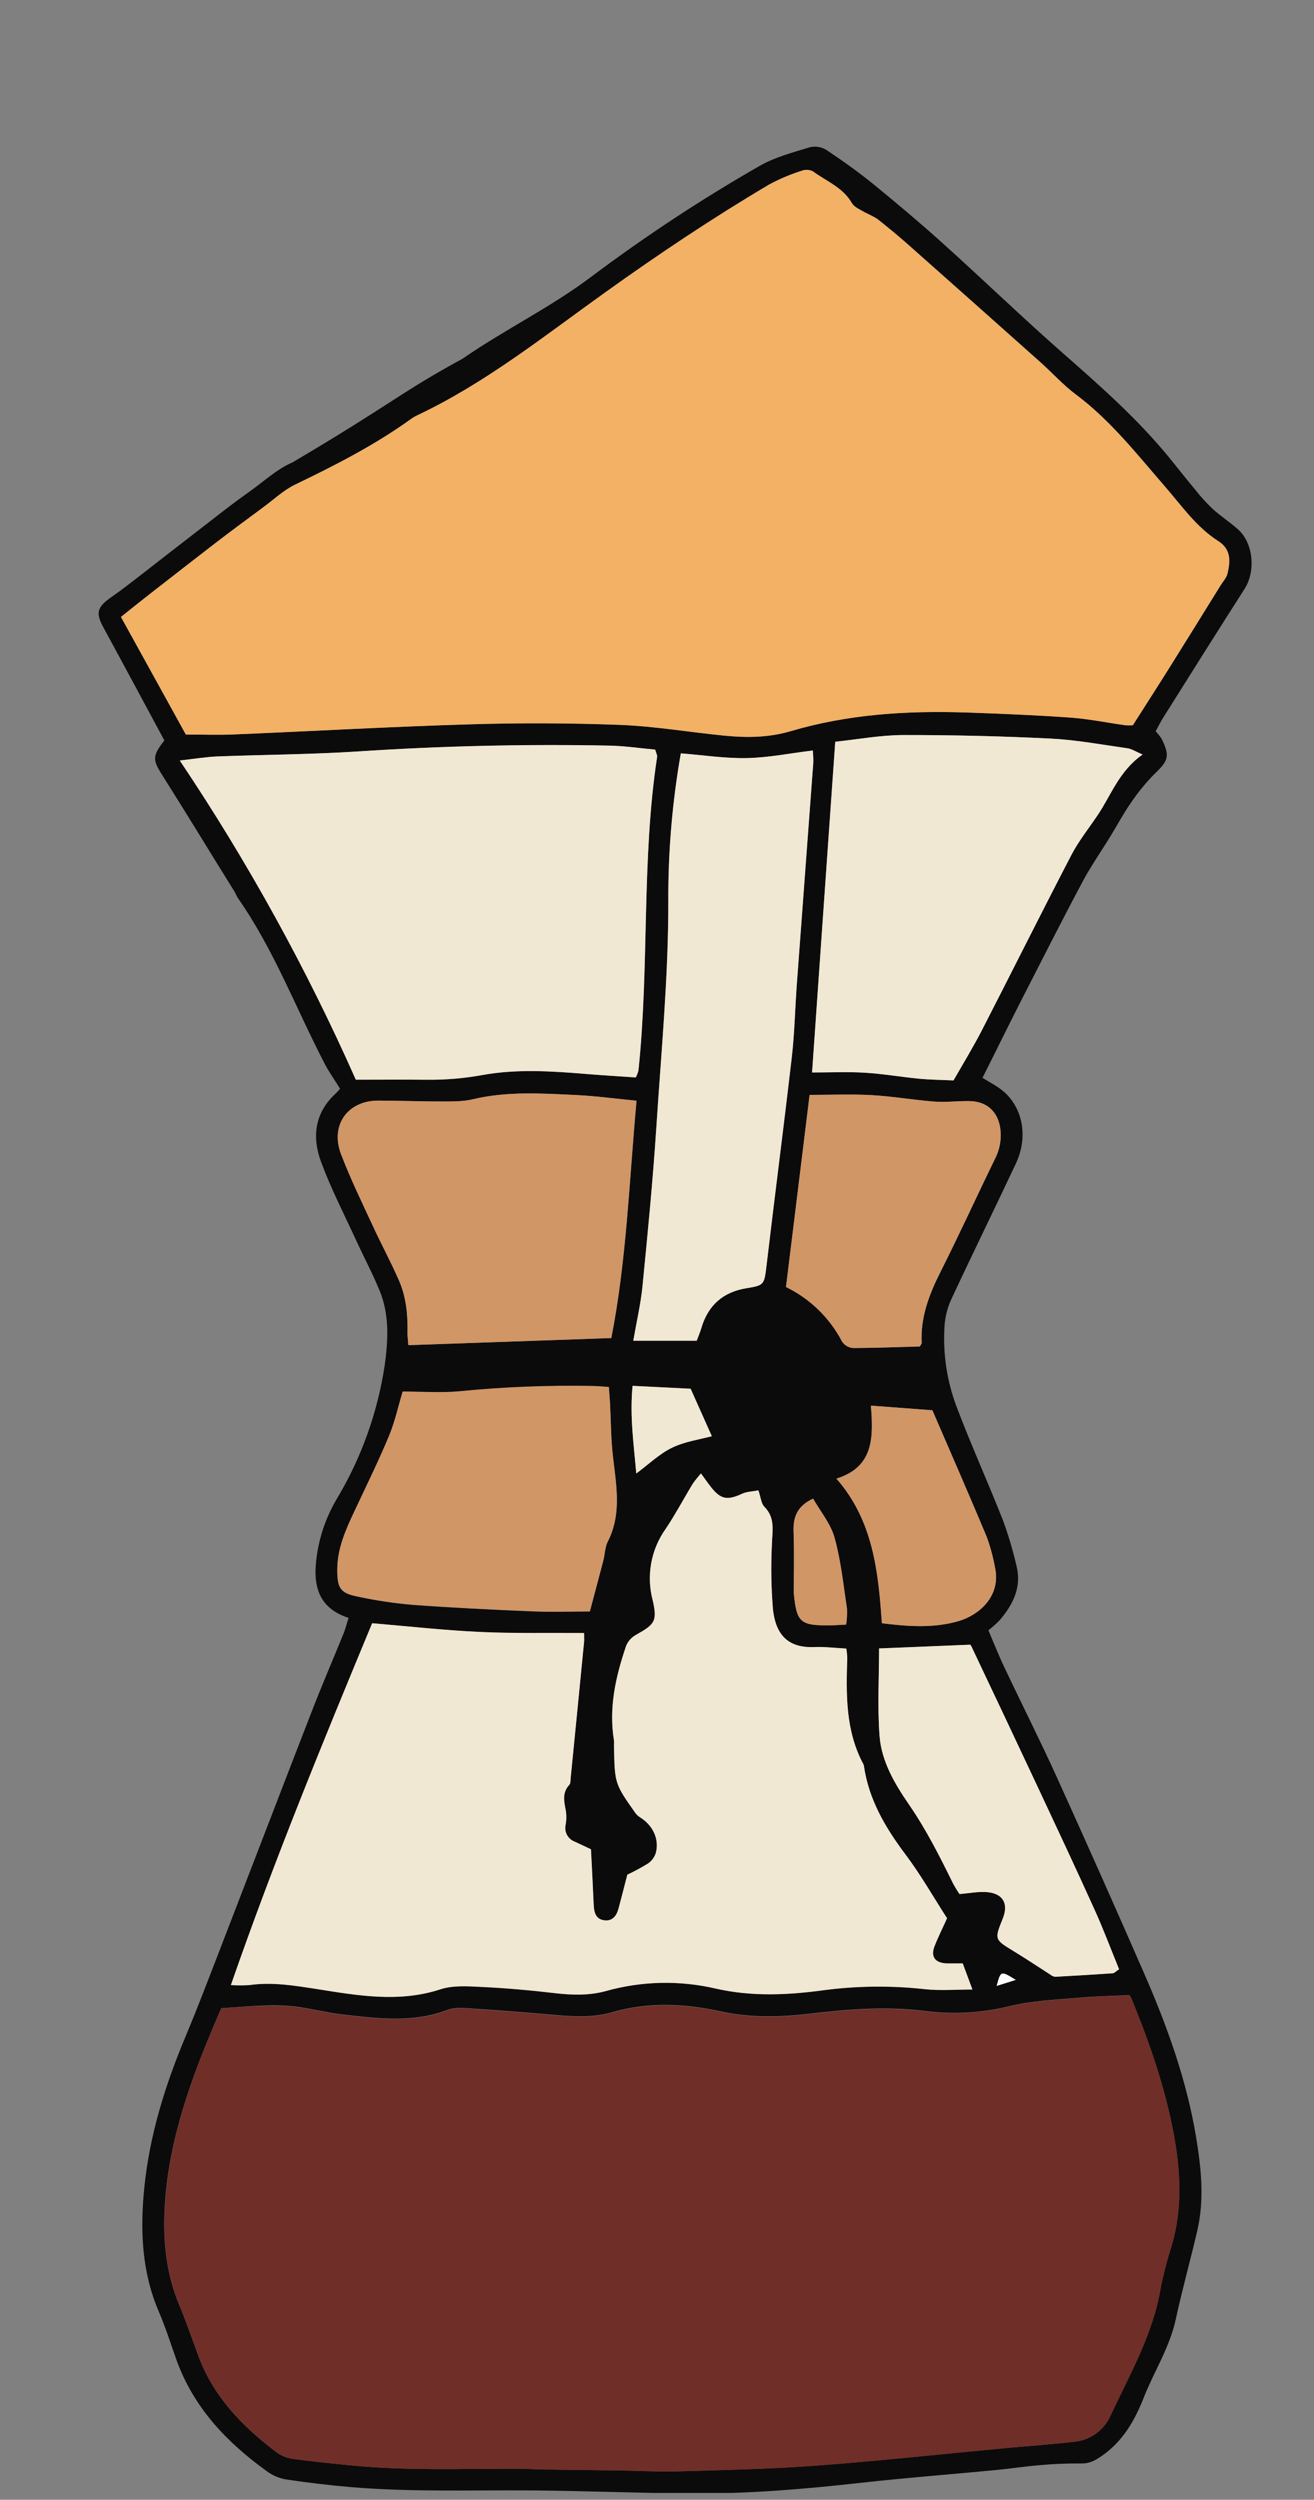 <svg width="142" height="270" viewBox="0 0 142 270" fill="none" xmlns="http://www.w3.org/2000/svg">
<rect x="0" y="0" width="142" height="270" fill="#808080" stroke="none"/>
<g clip-path="url(#clip0_445:8305)">
<path d="M106.813 176.09C107.24 175.756 107.645 175.394 108.026 175.009C109.486 173.303 110.438 171.413 109.838 169.081C109.453 167.425 108.967 165.794 108.381 164.199C106.785 160.143 104.986 156.178 103.431 152.088C102.354 149.299 101.888 146.312 102.065 143.328C102.118 142.327 102.354 141.343 102.762 140.427C105.059 135.496 107.461 130.614 109.776 125.69C111.083 122.918 110.602 119.86 108.566 117.987C107.869 117.363 107.008 116.941 106.175 116.414C107.569 113.653 108.922 110.884 110.323 108.133C112.519 103.854 114.68 99.561 116.939 95.331C117.856 93.588 118.982 91.991 120.003 90.324C120.732 89.135 121.397 87.883 122.182 86.76C122.947 85.612 123.823 84.541 124.796 83.562C126.264 82.167 126.455 81.648 125.535 79.807C125.346 79.515 125.129 79.243 124.887 78.994C125.145 78.523 125.385 78.014 125.682 77.547C128.613 72.888 131.538 68.229 134.501 63.599C135.717 61.691 135.449 58.668 133.804 57.193C132.911 56.394 131.89 55.739 131.015 54.936C130.334 54.286 129.702 53.586 129.122 52.844C128.111 51.634 127.153 50.403 126.145 49.172C122.82 45.166 118.947 41.727 115.039 38.303C110.57 34.383 106.29 30.248 101.87 26.269C99.43 24.072 96.913 21.955 94.368 19.88C92.751 18.566 91.043 17.356 89.307 16.198C88.779 15.87 88.145 15.762 87.539 15.898C85.681 16.47 83.736 16.972 82.07 17.931C75.811 21.517 69.778 25.485 64.006 29.812C59.475 33.233 54.675 35.509 49.986 38.745C43.069 42.519 42.481 43.523 31.622 49.936C29.918 50.665 28.485 52.028 26.934 53.12C25.383 54.211 23.887 55.383 22.402 56.537C19.847 58.5 17.31 60.484 14.758 62.465C13.855 63.163 12.952 63.86 12.018 64.505C10.474 65.586 10.324 66.21 11.185 67.79C13.392 71.842 15.57 75.908 17.763 79.978C16.4 81.721 16.48 82.087 17.676 83.949C20.248 88.008 22.779 92.193 25.348 96.311C25.48 96.527 25.557 96.778 25.697 96.984C29.608 102.564 31.992 108.945 35.108 114.936C35.565 115.811 36.154 116.62 36.75 117.597C36.594 117.784 36.428 117.964 36.252 118.134C34.007 120.205 33.707 122.806 34.683 125.457C35.75 128.358 37.179 131.123 38.472 133.937C39.316 135.775 40.271 137.567 41.038 139.436C42.105 142.045 41.944 144.828 41.568 147.502C40.801 152.584 39.048 157.467 36.409 161.876C35.108 164.06 34.327 166.515 34.125 169.049C33.927 171.741 34.735 173.792 37.67 174.751C37.458 175.406 37.322 175.999 37.078 176.56C35.983 179.256 34.826 181.931 33.773 184.644C30.451 193.191 27.175 201.755 23.866 210.309C22.612 213.552 21.378 216.805 20.032 220.014C17.839 225.244 16.173 230.607 15.598 236.25C15.134 240.821 15.302 245.354 17.163 249.685C17.888 251.37 18.439 253.127 19.056 254.853C20.9 260.011 24.473 263.773 28.816 266.905C29.427 267.359 30.135 267.667 30.884 267.805C33.254 268.153 35.642 268.446 38.033 268.645C44.538 269.182 51.056 268.945 57.571 268.994C63.26 269.042 68.949 269.28 74.652 269.321C80.798 269.367 86.912 268.858 93.019 268.171C97.857 267.63 102.717 267.261 107.566 266.797C109.138 266.647 110.703 266.403 112.278 266.274C113.784 266.13 115.297 266.066 116.81 266.082C117.706 266.106 118.305 265.789 119.024 265.297C121.335 263.711 122.621 261.461 123.611 258.944C124.723 256.126 126.4 253.553 127.055 250.533C127.752 247.325 128.638 244.151 129.384 240.95C130.175 237.554 129.809 234.154 129.248 230.771C128.219 224.613 126.11 218.786 123.621 213.095C120.533 206.028 117.396 198.983 114.21 191.96C112.404 187.988 110.431 184.089 108.566 180.145C107.939 178.844 107.412 177.495 106.813 176.09ZM23.915 216.906C25.512 216.802 27.007 216.666 28.506 216.62C29.641 216.565 30.779 216.599 31.908 216.722C33.596 216.938 35.251 217.381 36.942 217.576C40.776 218.015 44.611 218.531 48.389 217.081C49.062 216.823 49.895 216.868 50.645 216.917C53.801 217.128 56.953 217.371 60.102 217.646C62.131 217.82 64.153 217.925 66.133 217.349C70.072 216.202 74.014 216.397 77.957 217.266C81.157 217.963 84.374 217.872 87.588 217.492C91.743 217.001 95.874 216.676 100.071 217.22C103.089 217.598 106.151 217.415 109.103 216.683C111.602 216.083 114.23 215.986 116.81 215.759C118.483 215.606 120.17 215.585 122.039 215.491C122.138 215.604 122.217 215.734 122.272 215.874C124.19 220.564 125.859 225.338 126.804 230.335C127.574 234.415 127.804 238.488 126.616 242.54C126.13 244.044 125.731 245.575 125.424 247.126C124.597 252.088 122.122 256.398 120.027 260.844C119.702 261.605 119.184 262.269 118.526 262.771C117.867 263.273 117.09 263.595 116.27 263.707C113.763 264.004 111.243 264.188 108.726 264.405C101.863 265.05 95.002 265.799 88.128 266.309C83.213 266.678 78.277 266.776 73.348 266.922C71.201 266.985 69.047 266.856 66.896 266.825C64.243 266.786 61.587 266.765 58.934 266.724C57.923 266.724 56.909 266.643 55.898 266.64C49.972 266.64 44.004 266.873 38.071 266.291C35.872 266.078 33.672 265.859 31.483 265.555C30.86 265.443 30.273 265.18 29.775 264.788C26.153 262.03 23.051 258.839 21.437 254.452C20.761 252.611 20.123 250.756 19.366 248.946C17.801 245.222 17.55 241.309 17.871 237.379C18.47 230.112 21.092 223.393 23.915 216.906ZM13.071 66.636C14.378 65.59 15.41 64.767 16.456 63.954C18.697 62.211 20.935 60.467 23.194 58.724C24.937 57.377 26.732 56.063 28.51 54.748C29.625 53.922 30.671 52.931 31.901 52.339C36.241 50.246 40.511 48.067 44.43 45.249C44.635 45.1 44.855 44.97 45.085 44.862C52.465 41.375 58.819 36.291 65.394 31.59C71.163 27.458 77.04 23.528 83.14 19.919C84.254 19.321 85.421 18.828 86.626 18.447C86.82 18.371 87.028 18.335 87.237 18.343C87.446 18.351 87.651 18.402 87.839 18.492C89.296 19.567 91.084 20.236 92.064 21.924C92.336 22.402 93.012 22.656 93.531 22.97C93.964 23.165 94.386 23.385 94.793 23.629C95.937 24.529 97.063 25.456 98.15 26.419C102.933 30.652 107.707 34.896 112.474 39.15C113.746 40.287 114.914 41.591 116.259 42.596C120.007 45.385 122.882 49.064 125.887 52.53C127.71 54.623 129.272 56.914 131.649 58.431C133.061 59.33 132.977 60.61 132.66 61.939C132.549 62.406 132.169 62.81 131.904 63.236C130.07 66.189 128.244 69.147 126.396 72.093C125.089 74.185 123.757 76.25 122.429 78.332C122.163 78.349 121.897 78.349 121.631 78.332C119.627 78.053 117.633 77.634 115.618 77.498C111.895 77.233 108.165 77.08 104.432 76.954C98.014 76.738 91.653 77.139 85.455 78.97C83.095 79.667 80.71 79.692 78.312 79.454C74.534 79.085 70.769 78.436 66.987 78.29C61.549 78.081 56.106 78.062 50.659 78.234C42.118 78.489 33.578 78.973 25.052 79.332C23.476 79.399 21.893 79.332 20.091 79.332C17.8 75.199 15.46 70.967 13.071 66.636ZM40.219 175.326C44.276 175.675 48.048 176.104 51.83 176.281C55.612 176.459 59.346 176.372 63.114 176.4C63.114 176.867 63.135 177.122 63.114 177.366C62.637 182.276 62.154 187.183 61.664 192.089C61.639 192.329 61.664 192.65 61.524 192.786C60.705 193.665 60.959 194.634 61.151 195.639C61.221 196.126 61.21 196.622 61.12 197.107C61.035 197.481 61.089 197.874 61.272 198.212C61.456 198.55 61.756 198.809 62.117 198.941C62.79 199.248 63.459 199.565 63.86 199.757C63.968 201.957 64.076 203.886 64.156 205.817C64.187 206.571 64.362 207.258 65.202 207.415C66.126 207.589 66.596 207 66.83 206.184C67.161 204.97 67.464 203.743 67.788 202.498C68.569 202.134 69.326 201.724 70.058 201.27C70.457 200.984 70.749 200.571 70.884 200.098C71.232 198.62 70.535 197.166 69.193 196.322C68.986 196.197 68.805 196.032 68.66 195.837C66.422 192.66 66.422 192.657 66.349 188.588C66.361 188.398 66.361 188.208 66.349 188.019C65.763 184.473 66.53 181.094 67.663 177.774C67.871 177.279 68.24 176.868 68.709 176.606C70.723 175.465 71.072 175.169 70.521 172.819C70.181 171.515 70.13 170.152 70.374 168.826C70.618 167.5 71.15 166.244 71.933 165.147C72.979 163.578 73.878 161.89 74.865 160.265C75.137 159.88 75.433 159.512 75.75 159.163C76.133 159.693 76.447 160.154 76.796 160.593C77.88 161.988 78.591 162.103 80.226 161.339C80.735 161.102 81.348 161.095 81.951 160.99C82.206 161.733 82.244 162.41 82.6 162.765C83.806 163.975 83.447 165.384 83.412 166.821C83.296 169.154 83.333 171.492 83.523 173.82C83.813 176.536 85.099 178.028 87.968 177.917C89.132 177.868 90.303 178.018 91.454 178.077C91.505 178.403 91.539 178.731 91.555 179.061C91.44 182.998 91.356 186.928 93.298 190.568C93.325 190.626 93.344 190.687 93.354 190.75C93.88 194.369 95.644 197.375 97.809 200.262C99.506 202.522 100.914 204.998 102.34 207.205C101.789 208.429 101.343 209.322 100.981 210.246C100.545 211.358 101.047 212.035 102.291 212.084C102.856 212.105 103.424 212.084 104.034 212.084L105.08 214.901C103.292 214.901 101.64 215.037 100.022 214.873C96.437 214.469 92.816 214.493 89.237 214.947C85.284 215.487 81.317 215.703 77.347 214.8C73.444 213.89 69.375 213.978 65.516 215.055C63.661 215.574 61.772 215.508 59.861 215.281C57.289 214.982 54.702 214.751 52.112 214.626C50.606 214.553 48.975 214.424 47.598 214.877C43.122 216.342 38.667 215.543 34.272 214.856C31.811 214.476 29.43 214.061 26.951 214.42C26.284 214.465 25.614 214.465 24.947 214.42C29.597 201.044 34.875 188.2 40.219 175.326ZM38.455 116.62C33.125 104.6 26.76 93.067 19.433 82.15C20.959 81.983 22.242 81.763 23.535 81.711C28.593 81.512 33.662 81.498 38.709 81.17C47.749 80.577 56.793 80.368 65.84 80.542C67.523 80.577 69.204 80.828 70.811 80.975C70.929 81.386 71.044 81.578 71.02 81.746C69.312 92.984 70.194 104.377 68.998 115.647C68.928 115.901 68.834 116.148 68.716 116.383C66.973 116.261 65.146 116.156 63.337 116.006C59.611 115.7 55.867 115.452 52.182 116.115C50.194 116.479 48.176 116.652 46.155 116.631C43.621 116.603 41.094 116.62 38.455 116.62ZM87.759 115.839C88.599 103.809 89.418 92.088 90.255 80.121C92.632 79.873 95.135 79.402 97.638 79.395C102.948 79.381 108.257 79.509 113.565 79.779C116.329 79.915 119.079 80.434 121.83 80.825C122.269 80.884 122.68 81.174 123.465 81.501C120.913 83.304 120.073 85.913 118.584 88.092C117.629 89.487 116.549 90.857 115.768 92.36C112.498 98.637 109.34 104.984 106.101 111.281C105.153 113.119 104.069 114.884 103.034 116.7C101.685 116.638 100.482 116.627 99.294 116.512C97.348 116.324 95.417 115.986 93.472 115.867C91.674 115.752 89.84 115.839 87.759 115.839ZM68.437 144.814C68.81 142.655 69.245 140.803 69.427 138.927C69.988 133.201 70.553 127.472 70.926 121.732C71.452 113.59 72.236 105.461 72.215 97.284C72.195 91.954 72.647 86.633 73.568 81.383C75.952 81.571 78.337 81.944 80.71 81.895C83.084 81.847 85.399 81.355 87.839 81.062C87.883 81.498 87.902 81.935 87.895 82.373C87.302 90.449 86.701 98.525 86.093 106.602C85.908 109.123 85.862 111.662 85.573 114.172C84.709 121.649 83.736 129.108 82.854 136.581C82.593 138.798 82.607 138.826 80.627 139.151C78.152 139.559 76.527 140.992 75.806 143.419C75.666 143.893 75.457 144.353 75.297 144.814H68.437ZM44.13 145.291C44.095 144.761 44.036 144.385 44.046 144.012C44.095 142.031 43.91 140.071 43.102 138.247C42.233 136.284 41.209 134.387 40.313 132.434C39.121 129.85 37.873 127.291 36.855 124.637C35.677 121.52 37.594 118.873 40.877 118.876C43.091 118.876 45.308 118.978 47.522 118.971C48.721 118.971 49.962 119.005 51.105 118.733C54.803 117.851 58.53 118.099 62.26 118.277C64.386 118.378 66.502 118.667 68.796 118.89C68.001 127.608 67.712 136.186 66.07 144.524L44.13 145.291ZM63.745 174.053C61.556 174.053 59.534 174.123 57.519 174.053C53.228 173.872 48.937 173.663 44.653 173.356C42.641 173.184 40.642 172.885 38.667 172.463C36.761 172.079 36.454 171.556 36.454 169.551C36.454 167.264 37.367 165.255 38.308 163.25C39.567 160.565 40.885 157.901 42.024 155.167C42.694 153.563 43.07 151.833 43.52 150.327C45.643 150.327 47.668 150.484 49.658 150.295C54.443 149.826 59.251 149.635 64.058 149.723C64.609 149.723 65.16 149.79 65.801 149.832C65.85 150.56 65.909 151.181 65.937 151.805C66.017 153.385 66.025 154.972 66.167 156.548C66.467 159.902 67.353 163.267 65.676 166.542C65.373 167.142 65.38 167.895 65.205 168.568C64.742 170.305 64.264 172.083 63.745 174.053ZM87.501 118.259C89.847 118.259 92.05 118.161 94.236 118.284C96.498 118.413 98.743 118.81 101.005 118.981C102.253 119.075 103.518 118.901 104.777 118.925C106.652 118.957 107.851 120.059 108.109 121.903C108.255 123.038 108.047 124.19 107.513 125.202C105.547 129.233 103.679 133.32 101.667 137.323C100.423 139.785 99.461 142.272 99.611 145.079C99.611 145.131 99.552 145.187 99.409 145.427C97.076 145.49 94.626 145.591 92.179 145.595C91.944 145.574 91.716 145.5 91.512 145.379C91.309 145.259 91.135 145.094 91.004 144.897C89.669 142.334 87.545 140.269 84.946 139.008C85.796 132.107 86.643 125.233 87.49 118.263L87.501 118.259ZM94.999 178.046L104.829 177.638C104.798 177.603 104.909 177.68 104.962 177.788C107.339 182.814 109.713 187.842 112.083 192.873C114.175 197.337 116.266 201.8 118.302 206.292C119.254 208.384 120.066 210.57 120.934 212.691C120.564 212.938 120.418 213.116 120.258 213.126C118.182 213.271 116.107 213.397 114.032 213.507C113.849 213.481 113.677 213.406 113.533 213.29C112.216 212.45 110.915 211.575 109.58 210.762C107.461 209.472 107.45 209.489 108.364 207.226C108.995 205.66 108.437 204.552 106.76 204.37C105.788 204.266 104.784 204.485 103.693 204.569C103.458 204.232 103.242 203.883 103.044 203.523C101.587 200.576 100.123 197.647 98.244 194.92C96.704 192.685 95.26 190.258 95.051 187.496C94.811 184.375 94.999 181.212 94.999 178.049V178.046ZM94.114 151.823L100.761 152.325C102.745 156.917 104.718 161.423 106.617 165.956C107.009 167.021 107.308 168.118 107.513 169.234C108.249 172.449 105.708 174.465 103.63 175.085C100.921 175.884 98.157 175.685 95.302 175.329C94.908 169.733 94.351 164.223 90.391 159.711C94.413 158.448 94.403 155.31 94.114 151.823ZM87.863 161.869C88.655 163.264 89.767 164.575 90.189 166.092C90.886 168.571 91.137 171.173 91.527 173.729C91.556 174.311 91.527 174.896 91.44 175.472C90.771 175.504 90.216 175.549 89.662 175.556C86.476 175.591 86.089 175.239 85.782 172.09C85.779 172.027 85.779 171.964 85.782 171.902C85.782 169.764 85.838 167.623 85.758 165.489C85.695 163.913 86.096 162.685 87.87 161.869H87.863ZM76.921 155.125C75.597 155.474 74.004 155.69 72.637 156.356C71.271 157.022 70.082 158.176 68.761 159.146C68.496 156.007 68.039 152.953 68.364 149.678L74.638 149.992L76.921 155.125ZM107.708 214.497C108.148 212.844 108.148 212.844 109.769 213.852L107.708 214.497Z" fill="#0B0B0C"/>
<path d="M23.914 216.907C21.091 223.393 18.487 230.112 17.887 237.397C17.567 241.327 17.817 245.24 19.383 248.964C20.139 250.774 20.777 252.629 21.453 254.47C23.067 258.857 26.17 262.047 29.791 264.806C30.289 265.198 30.876 265.461 31.499 265.573C33.689 265.876 35.888 266.096 38.088 266.309C44.014 266.881 49.971 266.637 55.914 266.657C56.925 266.657 57.94 266.727 58.951 266.741C61.603 266.783 64.26 266.804 66.912 266.842C69.063 266.874 71.217 267.003 73.365 266.94C78.294 266.793 83.23 266.696 88.145 266.326C95.019 265.81 101.879 265.067 108.743 264.422C111.259 264.189 113.78 264.004 116.286 263.725C117.106 263.613 117.883 263.29 118.542 262.789C119.2 262.287 119.718 261.623 120.044 260.862C122.135 256.416 124.614 252.106 125.44 247.143C125.748 245.593 126.146 244.062 126.632 242.558C127.821 238.502 127.591 234.429 126.82 230.353C125.879 225.356 124.209 220.589 122.289 215.892C122.233 215.752 122.154 215.622 122.055 215.508C120.173 215.602 118.486 215.623 116.826 215.777C114.247 216.017 111.618 216.101 109.119 216.701C106.166 217.439 103.101 217.625 100.08 217.252C95.897 216.708 91.753 217.032 87.597 217.524C84.383 217.904 81.166 218.002 77.966 217.297C74.023 216.429 70.081 216.234 66.142 217.381C64.162 217.956 62.14 217.852 60.111 217.677C56.96 217.41 53.808 217.167 50.654 216.948C49.905 216.9 49.072 216.854 48.399 217.112C44.624 218.563 40.782 218.047 36.951 217.608C35.261 217.412 33.605 216.969 31.918 216.753C30.788 216.63 29.651 216.597 28.515 216.652C27.006 216.683 25.511 216.802 23.914 216.907Z" fill="#702E28"/>
<path d="M13.07 66.636C15.452 70.957 17.788 75.192 20.08 79.339C21.882 79.339 23.465 79.395 25.04 79.339C33.574 78.99 42.121 78.495 50.647 78.241C56.085 78.076 61.528 78.094 66.975 78.296C70.757 78.443 74.522 79.092 78.301 79.461C80.699 79.698 83.083 79.674 85.443 78.977C91.641 77.146 97.992 76.745 104.42 76.961C108.154 77.087 111.883 77.24 115.606 77.505C117.621 77.648 119.615 78.059 121.619 78.338C121.885 78.356 122.152 78.356 122.418 78.338C123.746 76.246 125.077 74.185 126.385 72.1C128.232 69.153 130.059 66.196 131.892 63.243C132.157 62.817 132.537 62.413 132.649 61.945C132.966 60.617 133.05 59.337 131.638 58.437C129.26 56.92 127.699 54.633 125.876 52.537C122.86 49.071 119.995 45.399 116.248 42.602C114.888 41.588 113.734 40.294 112.462 39.157C107.693 34.907 102.919 30.664 98.139 26.426C97.051 25.463 95.925 24.536 94.782 23.636C94.374 23.392 93.953 23.172 93.52 22.977C93.001 22.66 92.324 22.405 92.052 21.931C91.073 20.226 89.284 19.573 87.827 18.499C87.639 18.409 87.434 18.358 87.226 18.35C87.017 18.342 86.809 18.378 86.614 18.454C85.409 18.835 84.242 19.327 83.129 19.926C77.028 23.535 71.151 27.465 65.382 31.597C58.808 36.298 52.453 41.385 45.073 44.869C44.843 44.977 44.624 45.106 44.418 45.256C40.5 48.074 36.23 50.257 31.89 52.345C30.659 52.938 29.614 53.928 28.498 54.755C26.72 56.07 24.939 57.384 23.182 58.73C20.923 60.474 18.685 62.217 16.444 63.961C15.409 64.766 14.377 65.596 13.07 66.636Z" fill="#F2B164"/>
<path d="M40.218 175.326C34.875 188.2 29.597 201.043 24.954 214.402C25.621 214.447 26.291 214.447 26.958 214.402C29.437 214.054 31.818 214.458 34.279 214.838C38.674 215.536 43.129 216.324 47.605 214.859C48.999 214.406 50.613 214.535 52.119 214.608C54.709 214.734 57.296 214.957 59.868 215.264C61.779 215.49 63.668 215.557 65.522 215.037C69.382 213.96 73.451 213.873 77.353 214.783C81.324 215.686 85.291 215.48 89.244 214.929C92.823 214.476 96.444 214.451 100.029 214.856C101.646 215.02 103.299 214.884 105.087 214.884L104.041 212.066C103.428 212.066 102.859 212.066 102.298 212.066C101.054 212.017 100.555 211.341 100.988 210.228C101.336 209.304 101.796 208.412 102.347 207.188C100.921 204.98 99.513 202.504 97.815 200.245C95.651 197.361 93.887 194.351 93.361 190.732C93.351 190.669 93.332 190.608 93.305 190.551C91.353 186.927 91.436 182.997 91.562 179.043C91.546 178.714 91.512 178.385 91.461 178.06C90.303 178 89.132 177.85 87.975 177.899C85.106 178.011 83.82 176.504 83.53 173.802C83.34 171.474 83.302 169.136 83.419 166.803C83.454 165.367 83.813 163.958 82.607 162.748C82.258 162.399 82.213 161.702 81.958 160.973C81.355 161.095 80.742 161.102 80.233 161.321C78.598 162.085 77.887 161.967 76.803 160.575C76.454 160.136 76.151 159.676 75.757 159.146C75.44 159.495 75.144 159.863 74.871 160.247C73.885 161.869 73 163.557 71.94 165.129C71.157 166.227 70.625 167.483 70.381 168.808C70.137 170.134 70.187 171.497 70.528 172.801C71.079 175.151 70.73 175.448 68.716 176.588C68.246 176.85 67.878 177.261 67.67 177.756C66.537 181.076 65.77 184.455 66.356 188.001C66.368 188.191 66.368 188.381 66.356 188.57C66.429 192.639 66.429 192.643 68.667 195.82C68.811 196.014 68.993 196.179 69.2 196.304C70.549 197.148 71.257 198.602 70.891 200.081C70.755 200.554 70.464 200.967 70.064 201.253C69.333 201.707 68.575 202.116 67.795 202.48C67.471 203.732 67.168 204.952 66.837 206.166C66.614 206.982 66.139 207.561 65.209 207.397C64.382 207.24 64.208 206.553 64.163 205.8C64.083 203.868 63.975 201.939 63.867 199.739C63.452 199.547 62.782 199.23 62.124 198.923C61.763 198.791 61.463 198.532 61.279 198.194C61.096 197.857 61.041 197.464 61.127 197.089C61.217 196.605 61.227 196.109 61.158 195.621C60.966 194.617 60.712 193.647 61.531 192.768C61.674 192.618 61.646 192.298 61.67 192.071C62.158 187.166 62.642 182.258 63.121 177.348C63.145 177.104 63.121 176.85 63.121 176.382C59.352 176.354 55.588 176.438 51.837 176.264C48.086 176.089 44.266 175.671 40.218 175.326Z" fill="#F1E8D3"/>
<path d="M38.453 116.62C41.092 116.62 43.62 116.596 46.147 116.62C48.168 116.642 50.186 116.469 52.174 116.104C55.865 115.442 59.609 115.689 63.328 115.996C65.138 116.146 66.95 116.251 68.707 116.373C68.826 116.137 68.92 115.891 68.99 115.637C70.185 104.367 69.303 92.971 71.011 81.735C71.036 81.568 70.921 81.386 70.802 80.965C69.195 80.818 67.515 80.567 65.831 80.532C56.768 80.355 47.725 80.565 38.701 81.16C33.653 81.488 28.592 81.508 23.527 81.7C22.234 81.753 20.951 81.972 19.424 82.14C26.755 93.059 33.122 104.596 38.453 116.62Z" fill="#F1E8D3"/>
<path d="M87.758 115.839C89.85 115.839 91.666 115.752 93.482 115.864C95.427 115.982 97.359 116.321 99.304 116.509C100.492 116.624 101.695 116.634 103.044 116.697C104.09 114.88 105.163 113.116 106.112 111.278C109.35 104.98 112.508 98.641 115.778 92.357C116.559 90.854 117.639 89.501 118.594 88.089C120.072 85.909 120.913 83.301 123.475 81.498C122.69 81.15 122.279 80.881 121.84 80.822C119.089 80.435 116.339 79.915 113.575 79.776C108.274 79.515 102.965 79.387 97.648 79.392C95.145 79.392 92.642 79.87 90.265 80.117C89.418 92.089 88.599 103.809 87.758 115.839Z" fill="#F1E8D3"/>
<path d="M68.438 144.814H75.291C75.462 144.354 75.661 143.893 75.8 143.419C76.522 140.978 78.146 139.559 80.621 139.151C82.601 138.826 82.587 138.802 82.849 136.581C83.731 129.108 84.703 121.649 85.567 114.173C85.857 111.662 85.916 109.123 86.087 106.602C86.682 98.526 87.283 90.45 87.889 82.373C87.896 81.936 87.878 81.498 87.833 81.062C85.393 81.355 83.068 81.829 80.719 81.878C78.369 81.927 75.96 81.554 73.576 81.366C72.654 86.621 72.202 91.948 72.224 97.284C72.245 105.462 71.46 113.59 70.934 121.733C70.561 127.472 69.996 133.202 69.435 138.928C69.247 140.804 68.811 142.655 68.438 144.814Z" fill="#F1E8D3"/>
<path d="M44.129 145.292L66.055 144.525C67.697 136.187 67.987 127.608 68.781 118.891C66.488 118.667 64.372 118.378 62.245 118.277C58.526 118.099 54.8 117.851 51.09 118.734C49.94 119.006 48.706 118.967 47.507 118.971C45.294 118.971 43.077 118.88 40.863 118.877C37.579 118.877 35.662 121.52 36.84 124.637C37.848 127.291 39.106 129.868 40.298 132.435C41.198 134.387 42.222 136.27 43.087 138.248C43.896 140.071 44.08 142.031 44.032 144.012C44.035 144.385 44.094 144.762 44.129 145.292Z" fill="#D19666"/>
<path d="M63.744 174.053C64.263 172.083 64.741 170.315 65.198 168.54C65.372 167.867 65.365 167.114 65.668 166.514C67.345 163.24 66.459 159.889 66.16 156.52C66.017 154.944 66.01 153.357 65.93 151.778C65.902 151.153 65.843 150.533 65.794 149.804C65.159 149.762 64.609 149.706 64.051 149.696C59.244 149.607 54.435 149.798 49.651 150.268C47.66 150.456 45.635 150.299 43.512 150.299C43.055 151.805 42.686 153.535 42.017 155.139C40.877 157.873 39.559 160.537 38.301 163.222C37.359 165.227 36.45 167.236 36.446 169.524C36.446 171.529 36.753 172.052 38.66 172.435C40.634 172.858 42.633 173.156 44.645 173.328C48.929 173.645 53.22 173.855 57.511 174.025C59.533 174.141 61.555 174.053 63.744 174.053Z" fill="#D19666"/>
<path d="M87.49 118.263C86.632 125.237 85.785 132.107 84.935 139.015C87.534 140.277 89.658 142.342 90.993 144.905C91.124 145.101 91.298 145.266 91.501 145.387C91.705 145.507 91.933 145.581 92.168 145.602C94.608 145.602 97.048 145.497 99.398 145.435C99.54 145.194 99.603 145.138 99.6 145.086C99.45 142.279 100.412 139.792 101.656 137.331C103.678 133.327 105.536 129.24 107.502 125.209C108.036 124.197 108.244 123.045 108.098 121.911C107.84 120.066 106.641 118.964 104.766 118.933C103.507 118.908 102.242 119.082 100.994 118.988C98.732 118.817 96.487 118.42 94.225 118.291C92.049 118.165 89.846 118.263 87.49 118.263Z" fill="#D19666"/>
<path d="M94.999 178.049C94.999 181.212 94.814 184.375 95.051 187.506C95.26 190.268 96.703 192.695 98.244 194.931C100.123 197.658 101.587 200.587 103.044 203.533C103.242 203.893 103.458 204.243 103.693 204.579C104.784 204.496 105.784 204.276 106.76 204.381C108.437 204.562 108.995 205.671 108.364 207.237C107.45 209.5 107.461 209.482 109.58 210.773C110.915 211.585 112.215 212.46 113.533 213.301C113.677 213.417 113.849 213.492 114.032 213.517C116.109 213.405 118.184 213.279 120.257 213.137C120.418 213.137 120.564 212.949 120.934 212.701C120.066 210.581 119.253 208.408 118.302 206.302C116.27 201.811 114.175 197.347 112.083 192.884C109.724 187.848 107.35 182.82 104.961 177.798C104.909 177.69 104.798 177.614 104.829 177.648L94.999 178.049Z" fill="#F1E8D3"/>
<path d="M94.114 151.823C94.396 155.31 94.406 158.448 90.391 159.711C94.351 164.223 94.922 169.733 95.302 175.329C98.157 175.678 100.922 175.884 103.63 175.085C105.722 174.475 108.249 172.449 107.513 169.234C107.308 168.118 107.009 167.021 106.617 165.956C104.718 161.423 102.745 156.917 100.761 152.325L94.114 151.823Z" fill="#D19666"/>
<path d="M87.871 161.869C86.108 162.685 85.696 163.913 85.759 165.489C85.839 167.623 85.783 169.764 85.783 171.902C85.78 171.965 85.78 172.027 85.783 172.09C86.09 175.229 86.481 175.577 89.663 175.556C90.217 175.556 90.772 175.504 91.441 175.473C91.528 174.896 91.557 174.312 91.528 173.729C91.138 171.173 90.88 168.572 90.189 166.092C89.775 164.575 88.663 163.254 87.871 161.869Z" fill="#D19666"/>
<path d="M76.927 155.125L74.636 150.003L68.362 149.689C68.038 152.963 68.495 156.011 68.759 159.156C70.081 158.176 71.245 157.036 72.636 156.367C74.026 155.697 75.602 155.488 76.927 155.125Z" fill="#F1E8D3"/>
<path d="M107.708 214.497L109.769 213.851C108.148 212.847 108.148 212.847 107.708 214.497Z" fill="white"/>
</g>
<defs>
<clipPath id="clip0_445:8305">
<rect width="141.174" height="268.784" fill="white" transform="matrix(-1 0 0 1 141.372 0.478)"/>
</clipPath>
</defs>
</svg>
